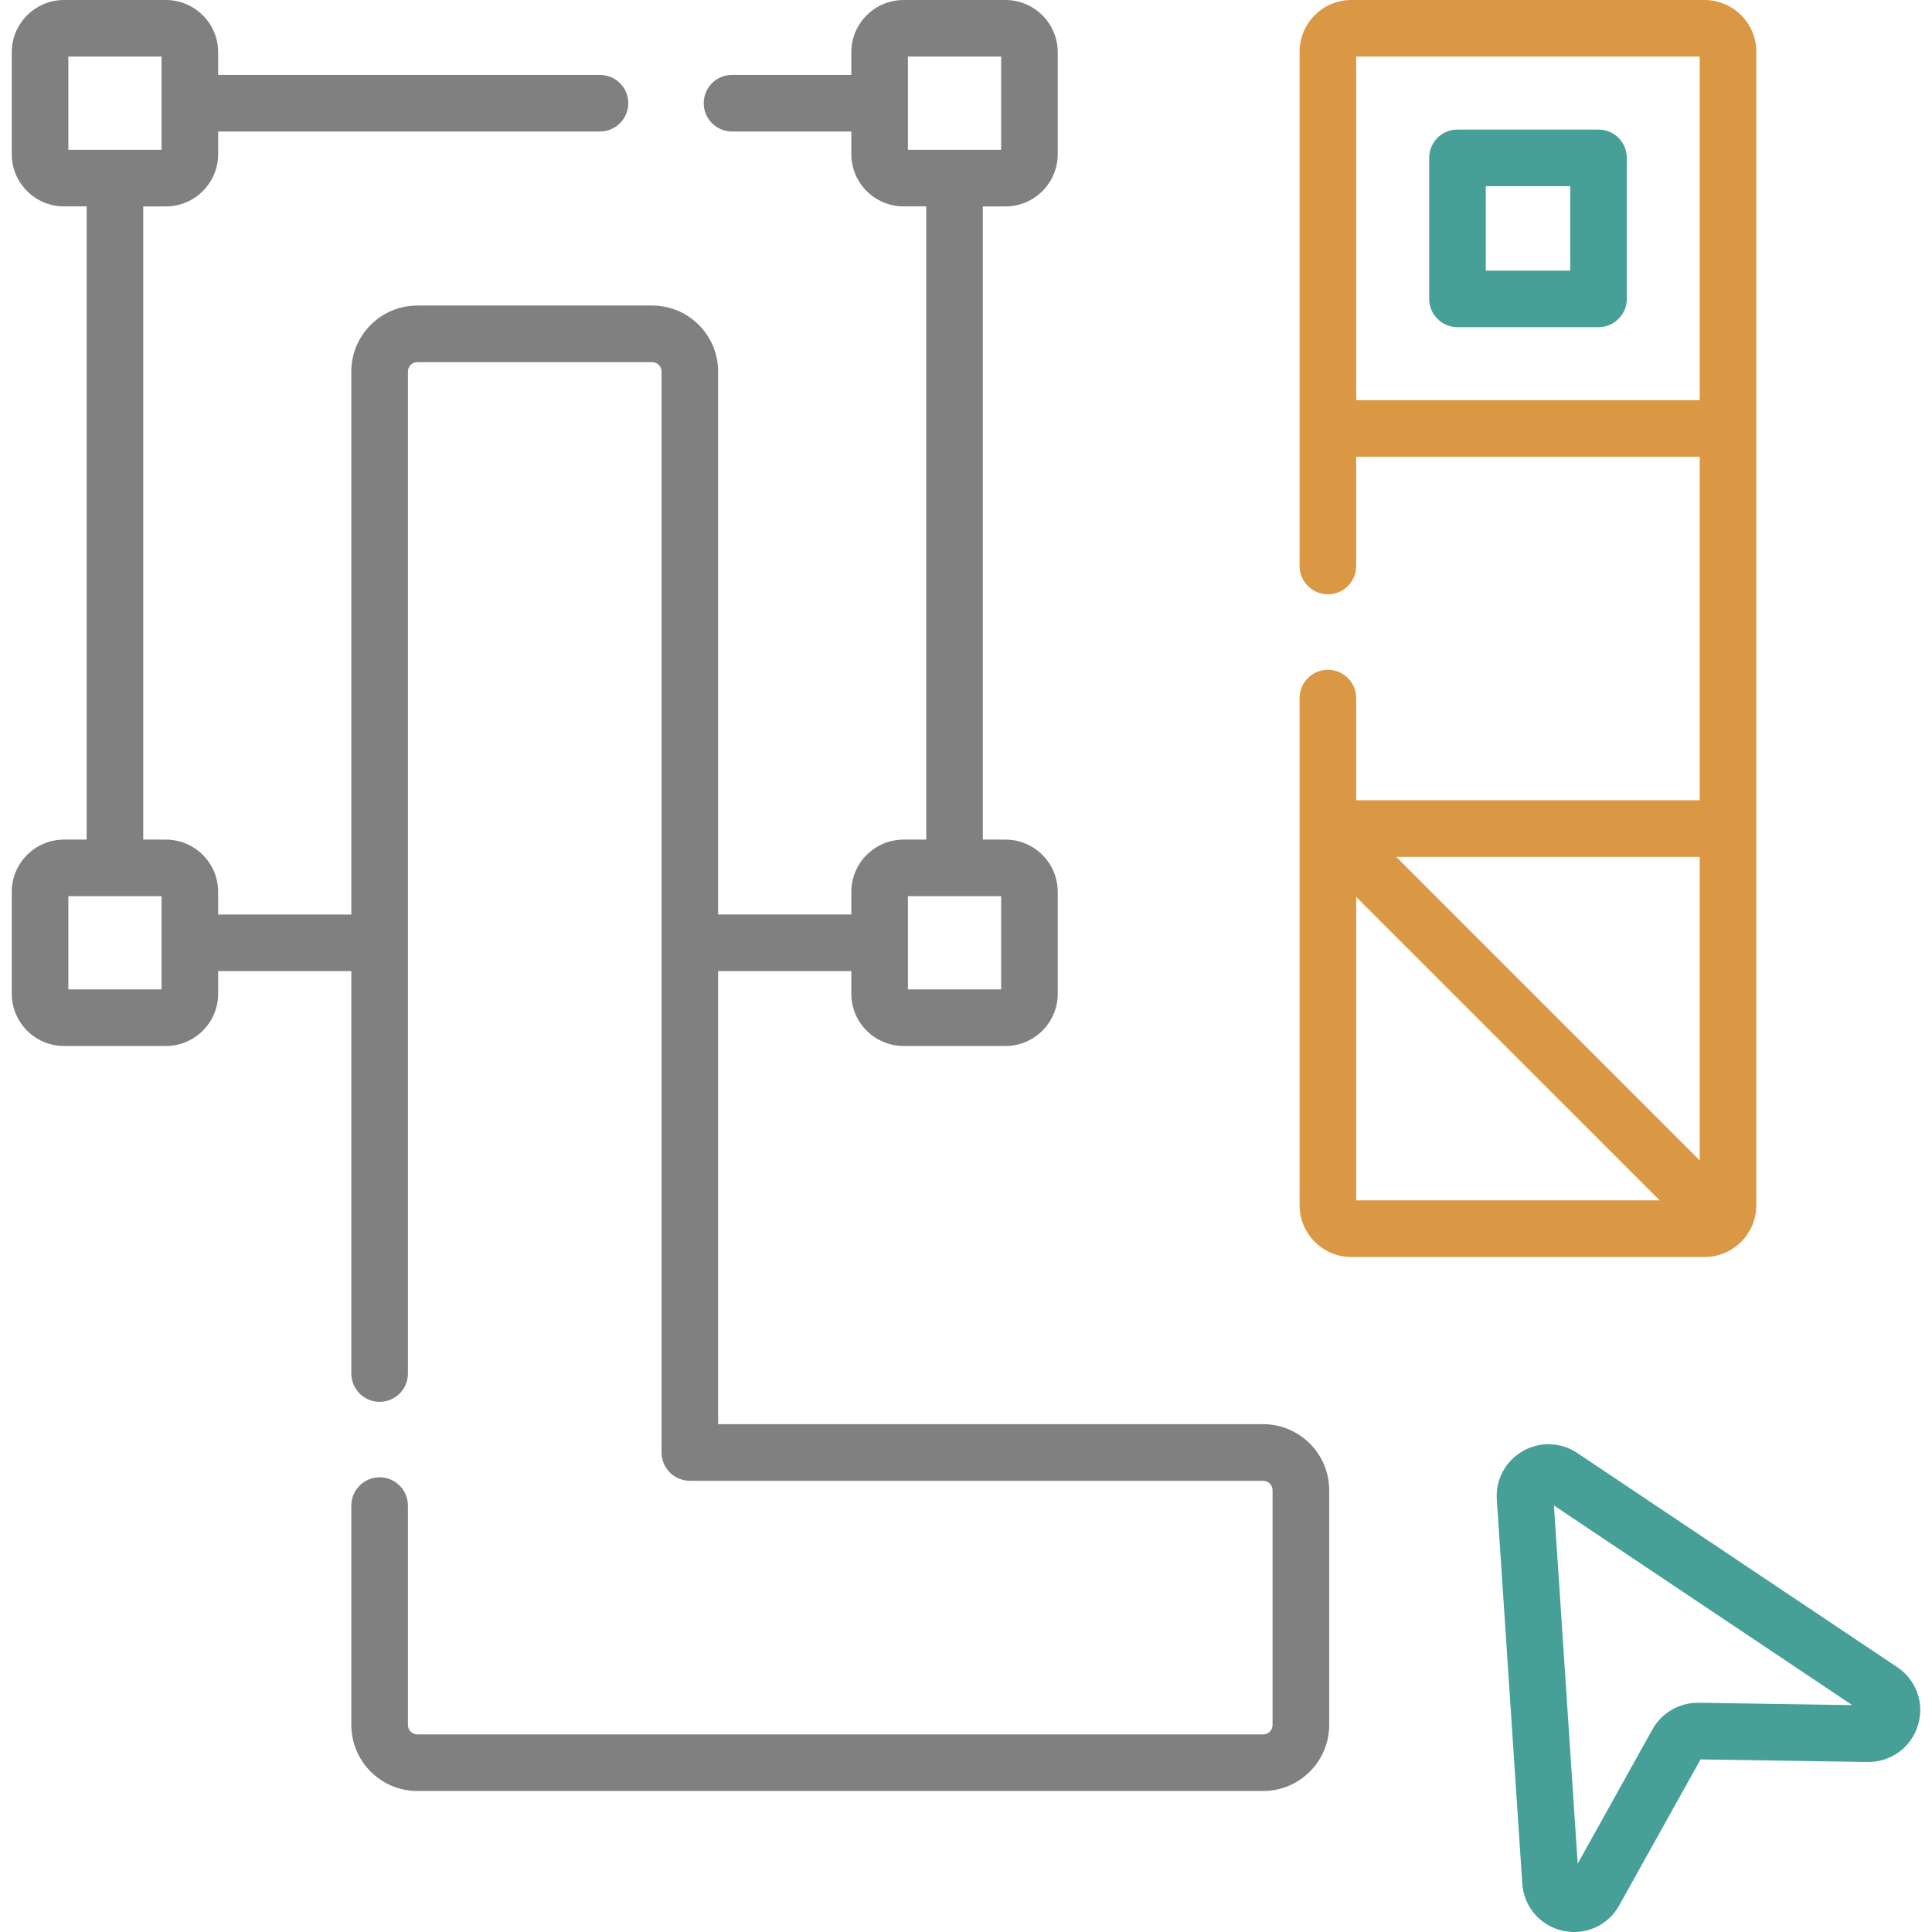 <svg width="72" height="72" viewBox="0 0 72 72" fill="none" xmlns="http://www.w3.org/2000/svg">
<g clip-path="url(#clip0_2457_7113)">
<path d="M54.316 12.192H59.571C60.154 12.192 60.626 11.72 60.626 11.138V5.883C60.626 5.3 60.154 4.828 59.571 4.828H54.316C53.734 4.828 53.262 5.3 53.262 5.883V11.138C53.262 11.72 53.734 12.192 54.316 12.192ZM55.371 6.938H58.517V10.083H55.371V6.938Z" fill="#47A097"/>
<path d="M70.703 62.129L58.782 54.15C58.166 53.737 57.385 53.712 56.743 54.082C56.101 54.453 55.733 55.142 55.782 55.882L56.731 70.196C56.789 71.057 57.393 71.763 58.235 71.952C58.379 71.984 58.523 72 58.666 72C59.354 72 59.996 71.632 60.344 71.007L63.374 65.568L69.6 65.664C70.463 65.671 71.215 65.133 71.472 64.309C71.73 63.485 71.421 62.609 70.703 62.129ZM63.3 63.457C62.588 63.45 61.93 63.825 61.583 64.448L58.796 69.452L57.911 56.105L69.027 63.545L63.3 63.457Z" fill="#47A097"/>
<path d="M47.074 53.075H26.763V36.19H31.726V37.033C31.726 38.107 32.6 38.981 33.675 38.981H37.47C38.545 38.981 39.419 38.107 39.419 37.033V33.238C39.419 32.163 38.545 31.289 37.47 31.289H36.627V7.693H37.47C38.545 7.693 39.419 6.818 39.419 5.744V1.949C39.419 0.874 38.545 0 37.47 0H33.675C32.6 0 31.726 0.874 31.726 1.949V2.792H27.281C26.698 2.792 26.226 3.264 26.226 3.846C26.226 4.429 26.698 4.901 27.281 4.901H31.726V5.744C31.726 6.818 32.601 7.692 33.675 7.692H34.518V31.289H33.675C32.601 31.289 31.726 32.163 31.726 33.237V34.08H26.763V13.847C26.763 12.49 25.659 11.386 24.302 11.386H15.554C14.197 11.386 13.093 12.49 13.093 13.847V34.081H8.13V33.238C8.13 32.163 7.256 31.289 6.181 31.289H5.338V7.693H6.181C7.256 7.693 8.13 6.818 8.13 5.744V4.901H22.359C22.941 4.901 23.414 4.429 23.414 3.846C23.414 3.264 22.941 2.792 22.359 2.792H8.13V1.949C8.13 0.874 7.256 0 6.181 0H2.386C1.312 0 0.438 0.874 0.438 1.949V5.744C0.438 6.818 1.312 7.692 2.386 7.692H3.229V31.289H2.386C1.312 31.289 0.438 32.163 0.438 33.237V37.032C0.438 38.107 1.312 38.981 2.386 38.981H6.181C7.256 38.981 8.13 38.107 8.13 37.032V36.19H13.093V51.188C13.093 51.77 13.565 52.242 14.148 52.242C14.73 52.242 15.202 51.77 15.202 51.188V13.847C15.202 13.653 15.36 13.495 15.554 13.495H24.302C24.496 13.495 24.654 13.653 24.654 13.847V54.13C24.654 54.712 25.126 55.184 25.709 55.184H47.074C47.267 55.184 47.425 55.342 47.425 55.536V64.284C47.425 64.478 47.267 64.636 47.074 64.636H15.554C15.36 64.636 15.202 64.478 15.202 64.284V56.109C15.202 55.527 14.73 55.055 14.148 55.055C13.565 55.055 13.093 55.527 13.093 56.109V64.284C13.093 65.641 14.197 66.745 15.554 66.745H47.074C48.431 66.745 49.535 65.641 49.535 64.284V55.536C49.535 54.179 48.431 53.075 47.074 53.075ZM33.836 5.583V3.848C33.836 3.847 33.836 3.847 33.836 3.846C33.836 3.846 33.836 3.845 33.836 3.845V2.109H37.309V5.583H33.836ZM33.836 35.137C33.836 35.136 33.836 35.136 33.836 35.135C33.836 35.135 33.836 35.134 33.836 35.134V33.398H37.309V36.872H33.836V35.137ZM2.547 5.583V2.109H6.021V5.583H2.547ZM6.021 36.872H2.547V33.398H6.021L6.021 36.872Z" fill="#808080"/>
<path d="M65.453 44.914V1.931C65.453 0.866 64.587 0 63.522 0H50.362C49.298 0 48.432 0.866 48.432 1.931V21.094C48.432 21.676 48.904 22.148 49.486 22.148C50.069 22.148 50.541 21.676 50.541 21.094V17.021H63.343V29.823H50.541V26.016C50.541 25.433 50.069 24.961 49.486 24.961C48.904 24.961 48.432 25.433 48.432 26.016V44.914C48.432 45.979 49.298 46.845 50.362 46.845H63.522C64.587 46.845 65.453 45.979 65.453 44.914ZM50.541 44.735V33.425L61.852 44.735H50.541ZM63.343 43.244L52.033 31.933H63.343V43.244ZM63.343 14.912H50.541V2.109H63.343V14.912Z" fill="#DA9845"/>
</g>
<defs>
<clipPath id="clip0_2457_7113">
<rect width="72" height="72" fill="white"/>
</clipPath>
</defs>
</svg>
